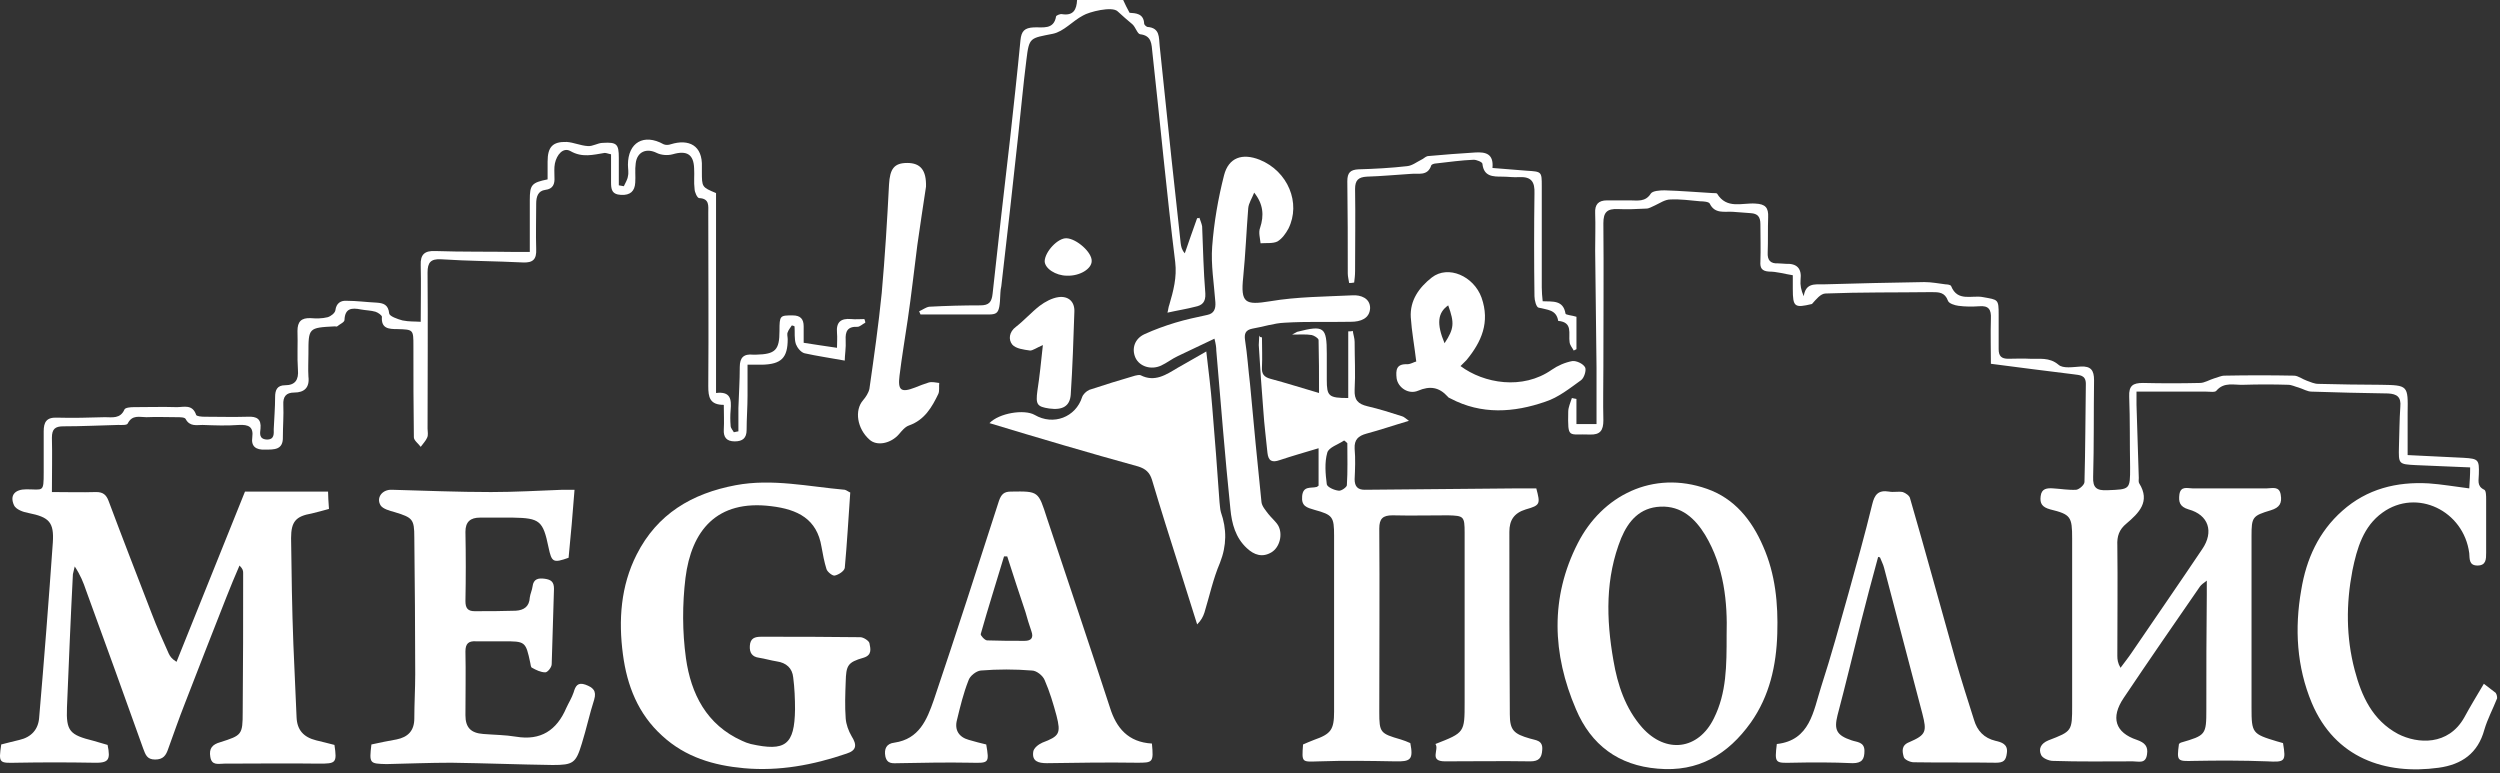 <?xml version="1.0" encoding="UTF-8"?> <svg xmlns="http://www.w3.org/2000/svg" width="291" height="90" viewBox="0 0 291 90" fill="none"><rect x="0" y="0" width="291" height="90" fill="#333333" stroke="none"/><path d="M290.662 81.289C290.184 82.511 289.546 83.68 289.174 84.955C288.43 87.665 286.571 88.993 283.861 89.365C277.645 90.215 271.801 88.249 269.091 81.821C267.338 77.623 267.072 73.16 267.869 68.644C268.453 65.085 269.888 61.897 272.651 59.453C275.52 56.903 278.973 56.052 282.692 56.265C284.233 56.371 285.721 56.637 287.421 56.849C287.474 55.999 287.527 55.309 287.527 54.405C285.349 54.299 283.277 54.246 281.205 54.14C279.186 54.033 279.186 54.033 279.239 51.961C279.292 50.421 279.292 48.88 279.398 47.339C279.505 46.223 279.026 45.851 277.964 45.798C274.988 45.745 272.013 45.692 269.091 45.586C268.56 45.586 268.082 45.267 267.55 45.108C267.125 45.001 266.753 44.789 266.328 44.789C264.628 44.736 262.875 44.736 261.175 44.789C260.059 44.842 258.89 44.417 257.987 45.479C257.827 45.692 257.243 45.586 256.818 45.586C254.161 45.586 251.505 45.586 248.689 45.586C248.689 46.17 248.689 46.648 248.689 47.126C248.795 49.942 248.848 52.811 248.955 55.627C248.955 55.84 248.902 56.105 249.008 56.265C250.336 58.39 248.955 59.718 247.52 60.94C246.67 61.631 246.404 62.428 246.458 63.491C246.511 67.794 246.458 72.098 246.458 76.348C246.458 76.773 246.511 77.198 246.829 77.73C247.254 77.145 247.733 76.561 248.158 75.923C250.867 71.938 253.63 67.954 256.34 63.916C257.721 61.897 257.084 59.931 254.746 59.293C253.683 58.975 253.577 58.39 253.683 57.54C253.843 56.531 254.64 56.849 255.224 56.849C258.093 56.849 260.962 56.849 263.831 56.849C264.469 56.849 265.319 56.531 265.478 57.593C265.638 58.55 265.372 59.081 264.309 59.4C262.184 60.037 262.078 60.197 262.078 62.375C262.078 69.069 262.078 75.764 262.078 82.405C262.078 85.327 262.184 85.433 265 86.284C265.266 86.337 265.478 86.443 265.744 86.496C266.116 88.674 265.956 88.728 263.884 88.621C261.068 88.515 258.199 88.515 255.383 88.568C253.418 88.621 253.364 88.621 253.63 86.602C253.683 86.549 253.736 86.496 253.843 86.443C256.765 85.593 256.818 85.54 256.818 82.564C256.818 78.102 256.818 73.638 256.871 69.176C256.871 68.751 256.871 68.326 256.871 67.582C256.446 67.9 256.234 68.06 256.074 68.272C253.099 72.576 250.124 76.879 247.201 81.236C245.661 83.521 246.192 85.274 248.742 86.124C249.645 86.443 250.07 86.868 249.911 87.824C249.752 88.94 248.955 88.621 248.264 88.621C245.182 88.621 242.048 88.674 238.966 88.568C238.488 88.568 237.744 88.249 237.585 87.877C237.266 87.187 237.532 86.549 238.435 86.177C241.198 85.115 241.198 85.115 241.198 82.086C241.198 75.604 241.198 69.176 241.198 62.694C241.198 60.143 241.038 59.878 238.647 59.293C237.691 59.028 237.425 58.603 237.532 57.753C237.638 56.849 238.275 56.796 239.019 56.849C239.923 56.903 240.773 57.062 241.676 57.009C242.048 56.956 242.632 56.424 242.632 56.105C242.738 52.28 242.738 48.508 242.792 44.682C242.792 43.62 242.048 43.673 241.357 43.567C238.222 43.195 235.088 42.77 231.74 42.345C231.74 40.698 231.687 38.891 231.74 37.085C231.794 36.022 231.475 35.544 230.359 35.65C229.562 35.703 228.765 35.703 227.968 35.597C227.543 35.544 226.852 35.332 226.746 35.013C226.374 34.003 225.684 34.003 224.834 34.003C220.742 34.056 216.598 34.003 212.507 34.163C211.923 34.163 211.392 34.853 210.913 35.385C208.894 35.863 208.682 35.757 208.682 33.631C208.682 33.1 208.682 32.569 208.682 32.038C207.672 31.878 206.822 31.613 205.919 31.613C205.069 31.559 204.857 31.187 204.91 30.444C204.963 29.009 204.91 27.521 204.91 26.087C204.91 25.237 204.591 24.865 203.794 24.812C203.103 24.759 202.359 24.706 201.669 24.652C200.712 24.599 199.597 24.918 199.012 23.696C198.906 23.483 198.268 23.43 197.896 23.43C196.728 23.324 195.612 23.165 194.443 23.218C193.805 23.218 193.221 23.643 192.637 23.909C192.265 24.068 191.946 24.28 191.627 24.28C190.511 24.334 189.396 24.387 188.333 24.334C187.058 24.28 186.633 24.706 186.633 25.981C186.686 31.559 186.633 37.138 186.633 42.717C186.633 44.789 186.58 46.861 186.633 48.933C186.633 50.102 186.261 50.633 185.039 50.58C182.542 50.474 182.489 51.164 182.542 47.923C182.542 47.392 182.807 46.861 182.967 46.33C183.126 46.383 183.286 46.383 183.498 46.436C183.498 46.914 183.498 47.392 183.498 47.817C183.498 48.295 183.498 48.773 183.498 49.358C184.242 49.358 184.88 49.358 185.836 49.358C185.836 47.127 185.836 45.001 185.836 42.823C185.783 38.254 185.73 33.738 185.677 29.169C185.677 27.734 185.73 26.246 185.677 24.812C185.623 23.802 186.048 23.324 187.058 23.324C187.961 23.324 188.811 23.324 189.714 23.324C190.618 23.324 191.521 23.537 192.158 22.527C192.371 22.208 193.221 22.155 193.752 22.155C195.612 22.208 197.471 22.368 199.331 22.474C199.49 22.474 199.809 22.474 199.862 22.527C200.978 24.387 202.784 23.59 204.325 23.696C205.494 23.749 205.866 24.174 205.813 25.29C205.76 26.671 205.813 28.053 205.76 29.381C205.707 30.284 206.079 30.709 206.982 30.656C207.301 30.656 207.619 30.709 207.885 30.709C209.16 30.656 209.745 31.241 209.585 32.569C209.532 33.153 209.638 33.791 209.957 34.481C210.17 32.941 211.232 33.1 212.189 33.1C216.12 32.994 220.052 32.888 223.983 32.834C224.834 32.834 225.63 32.994 226.481 33.1C226.693 33.1 227.065 33.153 227.118 33.313C227.862 35.172 229.562 34.322 230.837 34.588C232.591 34.907 232.644 34.8 232.644 36.66C232.644 37.988 232.644 39.316 232.644 40.645C232.644 41.442 232.962 41.76 233.759 41.76C234.609 41.76 235.46 41.707 236.257 41.76C237.372 41.813 238.541 41.548 239.604 42.451C240.135 42.929 241.304 42.717 242.207 42.664C243.376 42.61 243.748 43.089 243.748 44.258C243.695 48.03 243.748 51.802 243.642 55.521C243.588 56.796 244.067 57.115 245.289 57.062C247.945 56.956 247.945 57.009 247.945 54.405C247.892 51.643 247.945 48.933 247.839 46.17C247.786 44.895 248.264 44.576 249.433 44.576C251.664 44.629 253.843 44.629 256.074 44.576C256.605 44.576 257.19 44.204 257.721 44.045C258.146 43.939 258.518 43.726 258.943 43.726C261.653 43.673 264.362 43.673 267.019 43.726C267.497 43.726 268.028 44.151 268.507 44.311C268.932 44.47 269.41 44.682 269.835 44.682C272.279 44.736 274.723 44.789 277.114 44.789C280.301 44.842 280.302 44.842 280.248 48.083C280.248 49.677 280.248 51.271 280.248 52.971C282.48 53.077 284.605 53.183 286.783 53.29C288.484 53.396 288.59 53.502 288.537 55.202C288.537 55.893 288.271 56.584 289.174 57.009C289.387 57.115 289.387 57.753 289.387 58.124C289.387 60.197 289.387 62.269 289.387 64.341C289.387 65.085 289.387 65.828 288.377 65.828C287.368 65.828 287.474 65.031 287.421 64.394C286.783 59.453 281.311 56.796 277.326 59.665C275.095 61.259 274.351 63.809 273.82 66.413C273.076 70.291 273.076 74.17 274.085 77.995C274.882 81.024 276.157 83.84 279.133 85.433C281.417 86.602 284.977 86.815 286.837 83.521C287.527 82.246 288.271 81.024 289.121 79.589C289.599 79.961 290.077 80.333 290.503 80.652C290.662 80.917 290.662 81.13 290.662 81.289Z" fill="white"></path><path d="M130.738 0C130.95 0.478 131.163 0.903 131.481 1.488C132.172 1.541 133.128 1.541 133.182 2.763C133.182 2.869 133.394 3.082 133.553 3.135C135.041 3.241 134.882 4.357 134.988 5.366C135.466 9.776 135.891 14.133 136.369 18.543C136.741 21.783 137.06 25.024 137.432 28.318C137.485 28.69 137.538 29.062 137.91 29.487C138.388 28.106 138.866 26.724 139.345 25.396C139.451 25.396 139.557 25.396 139.61 25.343C139.717 25.662 139.876 26.034 139.929 26.353C140.035 28.956 140.088 31.559 140.301 34.163C140.354 35.172 139.929 35.544 139.132 35.703C138.123 35.969 137.06 36.129 135.891 36.394C135.997 36.022 135.997 35.757 136.104 35.491C136.582 33.844 137.007 32.303 136.794 30.497C135.785 22.368 135.041 14.239 134.138 6.11C134.032 5.154 134.085 4.144 132.703 3.985C132.385 3.932 132.172 3.135 131.8 2.816C131.216 2.338 130.684 1.86 130.1 1.328C129.462 0.691 126.753 1.381 126.062 1.806C124.84 2.444 123.831 3.666 122.555 3.932C119.899 4.463 119.793 4.304 119.474 6.96C119.102 9.882 118.836 12.857 118.518 15.78C117.88 21.624 117.242 27.468 116.552 33.313C116.499 33.578 116.445 33.844 116.445 34.11C116.339 37.032 116.127 36.554 113.789 36.607C111.557 36.607 109.379 36.607 107.148 36.607C107.095 36.501 107.041 36.341 106.988 36.235C107.36 36.075 107.785 35.757 108.157 35.703C110.123 35.597 112.142 35.544 114.108 35.544C115.117 35.544 115.436 35.172 115.542 34.163C116.18 28.212 116.871 22.209 117.561 16.258C117.986 12.379 118.411 8.554 118.783 4.675C118.889 3.613 119.261 3.241 120.324 3.188C121.333 3.135 122.662 3.507 122.927 1.913C122.927 1.806 123.406 1.594 123.618 1.647C124.946 1.86 125.318 1.116 125.371 0C127.178 0 128.984 0 130.738 0Z" fill="white"></path><path d="M48.971 37.457C48.971 35.119 49.024 32.994 48.971 30.869C48.918 29.593 49.449 29.168 50.671 29.221C53.806 29.328 56.941 29.275 60.075 29.328C60.554 29.328 61.032 29.328 61.669 29.328C61.669 27.203 61.669 25.237 61.669 23.271C61.669 21.518 61.882 21.252 63.741 20.88C63.741 20.189 63.741 19.499 63.741 18.808C63.741 17.108 64.326 16.47 65.973 16.523C66.77 16.576 67.567 16.948 68.417 17.002C69.001 17.055 69.586 16.63 70.17 16.63C71.817 16.523 72.03 16.789 72.03 18.383C72.03 19.446 72.03 20.508 72.03 21.571C72.242 21.624 72.402 21.624 72.614 21.677C72.774 21.305 73.039 20.933 73.092 20.508C73.199 20.083 73.092 19.605 73.092 19.18C73.092 16.576 74.952 15.514 77.237 16.789C77.449 16.895 77.821 16.895 78.087 16.789C80.159 16.151 81.806 16.895 81.699 19.446C81.699 19.605 81.699 19.817 81.699 19.977C81.699 21.783 81.699 21.783 83.347 22.474C83.347 26.299 83.347 30.231 83.347 34.109C83.347 37.935 83.347 41.813 83.347 45.745C85.047 45.532 85.153 46.489 85.047 47.711C84.993 48.348 84.993 48.933 85.047 49.57C85.047 49.836 85.312 50.102 85.419 50.314C85.578 50.261 85.737 50.261 85.95 50.208C85.95 49.305 85.95 48.402 85.95 47.498C86.003 45.904 86.109 44.31 86.109 42.717C86.109 41.601 86.587 41.176 87.65 41.282C87.756 41.282 87.916 41.282 88.022 41.282C90.253 41.229 90.732 40.751 90.732 38.519C90.732 36.713 90.785 36.713 92.272 36.713C93.176 36.713 93.547 37.138 93.547 37.988C93.547 38.626 93.547 39.263 93.547 39.901C94.876 40.113 95.992 40.273 97.426 40.485C97.426 39.901 97.479 39.316 97.426 38.732C97.32 37.51 97.851 37.032 99.073 37.138C99.604 37.191 100.083 37.138 100.614 37.138C100.667 37.297 100.72 37.404 100.72 37.563C100.401 37.722 100.083 38.041 99.817 38.041C98.648 37.988 98.382 38.572 98.436 39.582C98.489 40.485 98.329 41.335 98.329 41.973C96.576 41.654 95.088 41.441 93.654 41.123C93.229 41.017 92.804 40.485 92.644 40.06C92.432 39.423 92.538 38.679 92.485 37.988C92.379 37.935 92.272 37.882 92.166 37.882C92.007 38.147 91.794 38.36 91.688 38.679C91.582 38.891 91.688 39.21 91.688 39.476C91.688 41.654 90.944 42.398 88.713 42.451C88.234 42.451 87.756 42.451 87.013 42.451C87.013 43.726 87.013 44.895 87.013 46.064C87.013 47.392 86.906 48.72 86.906 50.049C86.906 51.005 86.428 51.377 85.525 51.377C84.569 51.377 84.197 50.899 84.25 49.995C84.303 49.092 84.25 48.136 84.25 47.126C82.603 47.126 82.443 46.223 82.443 44.948C82.496 38.201 82.443 31.506 82.443 24.759C82.443 23.962 82.603 23.112 81.381 23.058C81.168 23.058 80.849 22.368 80.849 21.996C80.743 21.199 80.849 20.402 80.796 19.605C80.743 17.958 79.946 17.48 78.299 17.958C77.715 18.117 76.971 18.064 76.439 17.799C75.271 17.214 74.155 17.639 73.996 19.02C73.889 19.764 73.996 20.508 73.942 21.252C73.889 22.262 73.358 22.74 72.295 22.686C71.18 22.633 71.126 21.996 71.126 21.199C71.126 20.136 71.126 19.074 71.126 17.958C70.808 17.905 70.595 17.799 70.383 17.799C69.054 18.011 67.779 18.383 66.398 17.586C65.548 17.108 64.804 18.011 64.591 19.02C64.485 19.552 64.538 20.083 64.538 20.614C64.591 21.411 64.379 21.996 63.476 22.102C62.626 22.208 62.413 22.899 62.413 23.696C62.413 25.449 62.36 27.256 62.413 29.009C62.466 30.178 62.041 30.603 60.872 30.55C57.685 30.39 54.497 30.39 51.309 30.178C50.14 30.125 49.768 30.55 49.768 31.719C49.821 37.776 49.768 43.832 49.768 49.889C49.768 50.261 49.874 50.633 49.715 50.952C49.556 51.324 49.237 51.642 48.971 52.014C48.706 51.642 48.174 51.271 48.174 50.899C48.121 47.339 48.121 43.832 48.121 40.273C48.121 38.36 48.121 38.36 46.262 38.307C45.252 38.307 44.349 38.254 44.455 36.872C44.455 36.713 44.03 36.394 43.711 36.288C43.18 36.129 42.596 36.129 42.011 36.022C40.949 35.81 40.152 35.863 40.098 37.244C40.098 37.51 39.567 37.722 39.248 37.988C39.195 38.041 39.089 37.988 38.983 37.988C35.901 38.147 35.901 38.147 35.901 41.176C35.901 42.079 35.848 42.929 35.901 43.832C36.06 45.108 35.423 45.692 34.254 45.692C33.298 45.692 32.926 46.17 32.979 47.126C33.032 48.348 32.926 49.624 32.926 50.846C32.979 52.386 31.916 52.333 30.854 52.333C29.791 52.386 29.207 51.961 29.366 50.899C29.526 49.677 28.941 49.411 27.825 49.464C26.391 49.57 25.009 49.517 23.575 49.464C22.884 49.464 22.087 49.677 21.609 48.773C21.503 48.561 20.971 48.561 20.6 48.561C19.431 48.561 18.209 48.508 17.04 48.561C16.243 48.561 15.393 48.242 14.862 49.305C14.755 49.517 14.118 49.464 13.746 49.464C11.621 49.517 9.495 49.624 7.37 49.624C6.414 49.624 6.042 49.942 6.042 50.952C6.095 52.918 6.042 54.937 6.042 57.274C7.848 57.274 9.495 57.328 11.196 57.274C11.992 57.274 12.364 57.593 12.63 58.284C14.277 62.694 15.977 67.05 17.677 71.46C18.262 73.001 18.953 74.542 19.643 76.082C19.803 76.401 19.962 76.667 20.547 77.039C23.15 70.557 25.753 64.075 28.516 57.221C31.385 57.221 34.679 57.221 38.186 57.221C38.186 57.752 38.239 58.443 38.292 59.24C37.548 59.453 36.911 59.612 36.273 59.771C34.467 60.09 33.882 60.675 33.882 62.641C33.935 66.731 33.989 70.876 34.148 74.967C34.254 77.783 34.413 80.652 34.52 83.468C34.573 84.955 35.317 85.805 36.804 86.177C37.548 86.337 38.239 86.549 38.93 86.709C39.248 88.834 39.089 88.887 37.123 88.887C33.457 88.834 29.791 88.887 26.125 88.887C25.434 88.887 24.637 89.153 24.478 88.09C24.319 87.133 24.691 86.655 25.647 86.39C28.144 85.593 28.25 85.54 28.25 82.883C28.303 77.464 28.303 72.098 28.303 66.678C28.303 66.413 28.25 66.2 27.878 65.828C27.347 67.05 26.816 68.325 26.338 69.547C24.691 73.692 23.097 77.836 21.503 81.927C20.812 83.68 20.228 85.38 19.59 87.133C19.325 87.93 19.006 88.409 18.049 88.409C17.093 88.409 16.934 87.824 16.668 87.133C14.49 81.024 12.258 74.86 10.027 68.751C9.708 67.794 9.336 66.891 8.698 65.935C8.645 66.253 8.539 66.519 8.486 66.838C8.22 71.991 8.008 77.198 7.795 82.352C7.689 85.115 8.114 85.54 10.877 86.23C11.408 86.39 11.992 86.549 12.524 86.709C12.896 88.515 12.63 88.834 10.824 88.781C7.848 88.728 4.873 88.728 1.951 88.781C-0.121 88.834 -0.174 88.834 0.144 86.655C0.835 86.496 1.526 86.284 2.27 86.124C3.651 85.805 4.448 84.902 4.554 83.574C5.139 76.773 5.67 69.972 6.148 63.172C6.308 60.781 5.723 60.197 3.332 59.718C2.695 59.612 1.845 59.293 1.632 58.815C1.101 57.646 1.738 56.956 3.067 56.956C5.032 56.956 5.086 57.381 5.086 54.99C5.086 53.396 5.086 51.802 5.086 50.208C5.086 49.145 5.404 48.561 6.626 48.614C8.486 48.667 10.345 48.614 12.205 48.561C13.055 48.561 14.011 48.773 14.49 47.658C14.596 47.445 15.18 47.392 15.552 47.392C17.252 47.392 18.899 47.339 20.6 47.392C21.397 47.392 22.406 47.02 22.831 48.295C22.884 48.455 23.469 48.508 23.787 48.508C25.488 48.508 27.135 48.561 28.835 48.508C29.897 48.455 30.429 48.773 30.323 49.889C30.269 50.42 30.11 51.111 31.066 51.164C31.97 51.164 31.863 50.474 31.863 49.942C31.916 48.72 32.023 47.445 32.023 46.223C32.023 45.426 32.235 44.842 33.191 44.842C34.36 44.842 34.785 44.204 34.679 43.035C34.573 41.548 34.679 40.007 34.626 38.519C34.626 37.457 35.051 36.979 36.167 37.032C36.804 37.085 37.495 37.085 38.133 36.925C38.505 36.819 38.983 36.447 39.036 36.129C39.142 35.278 39.673 34.96 40.364 35.013C41.533 35.013 42.649 35.172 43.818 35.225C44.614 35.278 45.199 35.438 45.305 36.5C45.358 36.819 46.262 37.138 46.846 37.297C47.643 37.457 48.227 37.404 48.971 37.457Z" fill="white"></path><path d="M146.893 39.263C146.893 40.432 146.947 41.601 146.893 42.717C146.84 43.514 147.106 43.886 147.903 44.098C149.709 44.576 151.516 45.161 153.535 45.745C153.535 43.567 153.535 41.601 153.482 39.582C153.482 39.37 152.95 39.051 152.685 38.998C152.047 38.891 151.356 38.944 150.4 38.944C150.772 38.732 150.878 38.679 150.984 38.626C154.119 37.829 154.438 38.041 154.438 41.176C154.438 42.185 154.438 43.195 154.438 44.204C154.438 46.117 154.65 46.33 156.935 46.33C156.935 43.779 156.935 41.176 156.935 38.572C157.094 38.572 157.307 38.572 157.466 38.519C157.519 38.944 157.679 39.37 157.679 39.794C157.679 41.654 157.785 43.514 157.679 45.373C157.626 46.542 158.051 47.02 159.166 47.286C160.548 47.605 161.876 48.03 163.204 48.455C163.417 48.508 163.629 48.72 164.001 48.986C162.195 49.517 160.654 50.049 159.06 50.474C158.104 50.739 157.626 51.164 157.679 52.227C157.785 53.396 157.732 54.618 157.679 55.787C157.679 56.637 158.051 57.009 158.848 57.009C164.745 56.956 170.643 56.902 176.487 56.849C177.284 56.849 178.081 56.849 178.825 56.849C179.303 58.656 179.303 58.815 177.603 59.293C176.221 59.718 175.69 60.568 175.69 61.897C175.69 68.963 175.69 76.082 175.743 83.149C175.743 85.008 176.221 85.433 178.081 85.965C178.718 86.177 179.622 86.124 179.515 87.293C179.462 88.249 179.09 88.621 178.134 88.621C174.84 88.568 171.493 88.621 168.199 88.621C166.286 88.621 167.561 87.24 167.083 86.602C170.483 85.274 170.483 85.274 170.483 81.767C170.483 75.179 170.483 68.591 170.483 62.003C170.483 60.09 170.377 60.037 168.571 59.984C166.392 59.984 164.214 60.037 162.089 59.984C160.973 59.984 160.548 60.356 160.548 61.525C160.601 68.644 160.548 75.764 160.548 82.883C160.548 85.274 160.654 85.38 163.045 86.071C163.417 86.177 163.789 86.337 164.161 86.496C164.533 88.409 164.214 88.674 162.354 88.621C159.432 88.568 156.51 88.515 153.588 88.621C151.516 88.674 151.516 88.834 151.675 86.655C152.047 86.496 152.525 86.284 152.95 86.124C154.916 85.433 155.288 84.955 155.288 82.83C155.288 76.029 155.288 69.175 155.288 62.375C155.288 60.143 155.129 59.931 153.003 59.346C152.1 59.081 151.463 58.921 151.569 57.752C151.675 56.531 152.578 56.849 153.216 56.69C153.322 56.69 153.375 56.584 153.482 56.531C153.482 55.202 153.482 53.768 153.482 52.174C151.888 52.652 150.4 53.077 148.965 53.555C148.062 53.874 147.637 53.661 147.531 52.705C147.372 51.058 147.159 49.464 147.053 47.817C146.84 45.267 146.681 42.717 146.521 40.166C146.521 39.794 146.575 39.423 146.575 39.051C146.628 39.263 146.787 39.263 146.893 39.263ZM156.829 51.589C156.723 51.483 156.616 51.377 156.457 51.271C155.766 51.749 154.65 52.068 154.491 52.705C154.172 53.821 154.279 55.149 154.438 56.371C154.491 56.69 155.288 57.062 155.819 57.115C156.138 57.168 156.776 56.69 156.776 56.477C156.882 54.83 156.829 53.236 156.829 51.589Z" fill="white"></path><path d="M98.97 57.327C98.758 60.303 98.598 63.225 98.333 66.094C98.279 66.466 97.642 66.891 97.164 66.997C96.898 67.05 96.314 66.572 96.207 66.253C95.942 65.403 95.782 64.553 95.623 63.65C95.092 60.409 92.86 59.293 89.779 58.921C83.403 58.124 80.481 61.79 79.79 67.263C79.418 70.344 79.418 73.532 79.843 76.614C80.428 80.758 82.234 84.371 86.378 86.23C86.697 86.39 87.016 86.496 87.388 86.602C91.426 87.505 92.488 86.708 92.541 82.564C92.541 81.342 92.488 80.067 92.329 78.845C92.223 77.783 91.532 77.145 90.416 76.986C89.725 76.879 89.035 76.667 88.344 76.561C87.547 76.454 87.228 75.976 87.281 75.179C87.335 74.276 87.866 74.117 88.61 74.117C92.435 74.117 96.314 74.117 100.139 74.17C100.511 74.17 101.148 74.595 101.202 74.86C101.308 75.445 101.574 76.242 100.511 76.561C98.651 77.092 98.492 77.464 98.439 79.376C98.386 80.811 98.333 82.192 98.439 83.627C98.492 84.318 98.758 85.061 99.129 85.699C99.767 86.709 99.714 87.346 98.545 87.718C94.667 89.046 90.682 89.79 86.591 89.418C83.084 89.099 79.79 88.143 77.081 85.646C74.265 83.096 72.989 79.802 72.511 76.189C71.98 72.204 72.246 68.219 74.105 64.553C76.496 59.825 80.534 57.434 85.634 56.477C89.885 55.68 94.082 56.637 98.333 57.009C98.545 57.062 98.811 57.274 98.97 57.327Z" fill="white"></path><path d="M43.232 86.656C44.241 86.443 45.198 86.231 46.154 86.071C47.482 85.806 48.226 85.062 48.226 83.627C48.226 81.927 48.332 80.174 48.332 78.474C48.332 73.161 48.279 67.847 48.226 62.535C48.226 60.409 48.014 60.25 45.941 59.612C45.357 59.453 44.56 59.24 44.294 58.815C43.763 57.912 44.507 56.956 45.623 57.009C49.448 57.115 53.327 57.275 57.152 57.275C59.915 57.275 62.731 57.115 65.493 57.009C65.918 57.009 66.344 57.009 66.875 57.009C66.662 59.719 66.45 62.322 66.184 64.925C64.378 65.563 64.218 65.457 63.846 63.703C63.209 60.622 62.837 60.303 59.702 60.25C58.427 60.25 57.152 60.25 55.877 60.25C54.761 60.25 54.177 60.728 54.177 61.897C54.23 64.607 54.23 67.316 54.177 69.973C54.177 70.77 54.442 71.142 55.239 71.142C56.833 71.142 58.427 71.142 60.021 71.088C60.977 71.035 61.615 70.61 61.668 69.548C61.721 69.123 61.934 68.698 61.987 68.273C62.093 67.369 62.678 67.263 63.421 67.369C64.165 67.476 64.484 67.741 64.484 68.538C64.378 71.46 64.325 74.383 64.218 77.305C64.218 77.677 63.74 78.261 63.474 78.261C62.943 78.261 62.412 77.995 61.934 77.73C61.774 77.677 61.774 77.358 61.721 77.145C61.19 74.648 61.137 74.648 58.586 74.648C57.524 74.648 56.461 74.648 55.399 74.648C54.548 74.595 54.177 74.914 54.177 75.817C54.23 78.314 54.177 80.758 54.177 83.255C54.177 84.69 54.814 85.327 56.249 85.434C57.524 85.54 58.799 85.54 60.074 85.752C62.943 86.231 64.803 85.009 65.918 82.405C66.184 81.821 66.556 81.236 66.769 80.599C66.981 79.855 67.247 79.377 68.15 79.696C69 80.014 69.478 80.386 69.159 81.449C68.628 83.096 68.256 84.849 67.725 86.549C67.034 88.834 66.715 89.046 64.325 89.046C60.393 88.993 56.461 88.834 52.53 88.781C50.032 88.781 47.482 88.887 44.985 88.94C43.019 88.887 42.966 88.887 43.232 86.656Z" fill="white"></path><path d="M206.876 73.744C206.77 77.463 205.973 81.023 203.795 84.105C201.138 87.824 197.685 89.896 192.956 89.471C188.387 89.099 185.199 86.708 183.446 82.564C180.683 76.135 180.418 69.547 183.658 63.224C186.474 57.699 192.372 54.67 198.694 56.902C201.882 58.018 203.901 60.515 205.229 63.596C206.664 66.837 206.983 70.291 206.876 73.744ZM200.979 73.904C201.085 70.184 200.713 65.987 198.482 62.268C197.313 60.355 195.719 58.868 193.275 58.974C190.884 59.08 189.556 60.621 188.706 62.64C186.846 67.262 186.953 72.044 187.803 76.879C188.281 79.695 189.184 82.458 191.15 84.689C193.913 87.771 197.685 87.293 199.491 83.626C200.979 80.651 200.979 77.516 200.979 73.904Z" fill="white"></path><path d="M134.083 86.549C134.296 88.781 134.189 88.781 132.33 88.781C128.823 88.728 125.37 88.781 121.863 88.834C120.854 88.834 120.11 88.621 120.269 87.506C120.322 87.081 120.854 86.656 121.332 86.443C123.298 85.699 123.51 85.38 122.979 83.308C122.607 81.927 122.182 80.493 121.597 79.164C121.385 78.633 120.641 78.049 120.11 78.049C118.144 77.889 116.125 77.889 114.159 78.049C113.628 78.102 112.884 78.686 112.725 79.217C112.14 80.705 111.768 82.246 111.396 83.787C111.078 84.956 111.609 85.806 112.778 86.124C113.468 86.337 114.159 86.496 114.797 86.656C115.169 88.834 115.116 88.834 112.99 88.781C110.228 88.728 107.412 88.781 104.649 88.834C103.958 88.834 103.267 88.993 103.055 88.037C102.896 87.187 103.161 86.549 104.118 86.443C106.987 86.018 107.89 83.787 108.687 81.502C111.29 73.798 113.787 66.041 116.284 58.284C116.55 57.54 116.869 57.221 117.666 57.221C120.907 57.168 120.854 57.168 121.863 60.303C124.307 67.635 126.804 75.02 129.195 82.352C129.939 84.743 131.32 86.39 134.083 86.549ZM117.241 64.766C117.134 64.766 116.975 64.766 116.869 64.766C115.966 67.794 115.009 70.77 114.159 73.798C114.106 73.957 114.637 74.542 114.903 74.542C116.338 74.595 117.825 74.595 119.26 74.595C120.057 74.595 120.322 74.223 120.057 73.479C119.791 72.736 119.578 71.992 119.366 71.248C118.622 69.07 117.931 66.891 117.241 64.766Z" fill="white"></path><path d="M115.174 49.252C116.29 48.083 119.212 47.605 120.434 48.295C122.612 49.57 125.215 48.561 125.959 46.223C126.066 45.904 126.437 45.532 126.809 45.373C128.563 44.789 130.316 44.257 132.122 43.726C132.335 43.673 132.601 43.62 132.76 43.673C134.407 44.523 135.735 43.62 137.063 42.823C138.073 42.238 139.136 41.654 140.411 40.91C140.676 43.195 140.942 45.267 141.101 47.339C141.42 51.058 141.686 54.724 141.951 58.443C142.005 58.815 142.005 59.24 142.111 59.612C142.802 61.578 142.802 63.49 142.005 65.51C141.208 67.369 140.783 69.388 140.198 71.301C140.039 71.779 139.826 72.204 139.348 72.682C138.657 70.451 137.914 68.166 137.223 65.934C136.16 62.587 135.098 59.24 134.088 55.84C133.823 54.99 133.344 54.565 132.494 54.299C126.703 52.705 120.965 51.005 115.174 49.252Z" fill="white"></path><path d="M141.363 39.422C139.822 40.166 138.441 40.804 137.113 41.441C136.422 41.76 135.838 42.238 135.147 42.557C133.978 43.088 132.65 42.663 132.172 41.654C131.694 40.591 132.065 39.422 133.234 38.891C134.403 38.36 135.572 37.935 136.794 37.563C138.016 37.191 139.291 36.925 140.513 36.66C141.31 36.5 141.523 35.969 141.469 35.172C141.31 32.994 140.938 30.815 141.098 28.69C141.31 25.874 141.788 23.111 142.479 20.402C143.01 18.33 144.604 17.798 146.623 18.595C149.917 19.924 151.458 23.643 149.97 26.618C149.652 27.202 149.226 27.787 148.695 28.106C148.164 28.371 147.367 28.265 146.729 28.318C146.676 27.734 146.464 27.043 146.676 26.512C147.154 25.077 147.048 23.749 145.986 22.421C145.72 23.111 145.348 23.643 145.295 24.227C145.082 26.884 144.976 29.593 144.71 32.25C144.392 35.278 144.923 35.544 147.845 35.066C150.98 34.534 154.221 34.534 157.462 34.375C158.365 34.322 159.481 34.694 159.481 35.863C159.428 37.085 158.365 37.456 157.249 37.456C154.699 37.51 152.149 37.403 149.545 37.563C148.27 37.616 147.048 38.041 145.773 38.254C144.976 38.413 144.817 38.838 144.923 39.582C145.189 41.282 145.295 42.982 145.507 44.735C145.932 49.305 146.357 53.874 146.836 58.443C146.889 58.921 147.314 59.399 147.633 59.824C148.004 60.303 148.536 60.728 148.801 61.206C149.333 62.215 148.961 63.703 148.005 64.287C146.942 64.925 145.986 64.606 145.135 63.809C143.807 62.587 143.382 60.94 143.223 59.293C142.585 53.13 142.107 46.967 141.576 40.804C141.576 40.432 141.523 40.06 141.363 39.422Z" fill="white"></path><path d="M218.616 64.82C217.925 67.37 217.234 69.92 216.597 72.47C215.694 76.083 214.843 79.643 213.887 83.256C213.462 84.956 213.781 85.593 215.534 86.178C216.119 86.39 217.022 86.337 217.022 87.4C217.022 88.356 216.756 88.834 215.64 88.834C213.303 88.728 210.965 88.728 208.627 88.781C206.608 88.834 206.555 88.834 206.821 86.603C210.699 86.178 211.071 82.778 211.974 79.962C213.143 76.349 214.153 72.683 215.162 69.07C216.119 65.617 217.075 62.216 217.925 58.709C218.191 57.594 218.616 57.009 219.891 57.222C220.422 57.328 220.953 57.169 221.485 57.275C221.804 57.381 222.282 57.7 222.335 58.019C224.141 64.235 225.841 70.504 227.595 76.721C228.285 79.112 229.029 81.449 229.773 83.787C230.145 85.062 230.942 85.912 232.27 86.231C232.961 86.39 233.758 86.603 233.598 87.665C233.492 88.516 233.227 88.781 232.323 88.781C229.135 88.728 225.948 88.781 222.76 88.728C222.335 88.728 221.644 88.409 221.591 88.091C221.432 87.506 221.272 86.762 222.229 86.39C224.194 85.54 224.301 85.168 223.769 83.096C222.282 77.411 220.794 71.78 219.306 66.095C219.2 65.67 218.988 65.298 218.828 64.873C218.828 64.873 218.722 64.873 218.616 64.82Z" fill="white"></path><path d="M170.006 42.61C172.715 44.629 177.231 45.426 180.632 43.035C181.322 42.557 182.172 42.185 183.023 42.026C183.501 41.972 184.298 42.344 184.51 42.769C184.67 43.088 184.404 43.991 184.032 44.257C182.704 45.213 181.375 46.276 179.888 46.754C176.222 48.029 172.45 48.295 168.837 46.382C168.73 46.329 168.571 46.276 168.518 46.17C167.509 45.054 166.446 44.895 165.065 45.479C163.949 45.957 162.727 45.107 162.567 44.044C162.461 43.088 162.514 42.344 163.789 42.397C164.214 42.397 164.586 42.132 164.852 42.079C164.639 40.272 164.321 38.572 164.214 36.925C164.108 34.959 165.171 33.472 166.658 32.303C168.571 30.815 171.546 32.143 172.45 34.64C173.459 37.51 172.45 39.794 170.696 41.919C170.484 42.132 170.271 42.344 170.006 42.61ZM168.146 39.953C169.262 38.253 169.315 37.616 168.571 35.544C167.349 36.394 167.19 37.669 168.146 39.953Z" fill="white"></path><path d="M107.787 21.73C107.468 23.909 107.096 26.194 106.777 28.531C106.405 31.4 106.087 34.322 105.662 37.191C105.343 39.37 104.971 41.548 104.705 43.727C104.493 45.427 104.865 45.745 106.512 45.108C107.043 44.895 107.574 44.683 108.106 44.523C108.477 44.417 108.903 44.523 109.328 44.577C109.274 45.002 109.381 45.48 109.221 45.852C108.477 47.392 107.627 48.88 105.821 49.518C105.343 49.677 104.971 50.155 104.652 50.527C103.696 51.643 102.049 51.962 101.199 51.165C99.764 49.89 99.445 47.764 100.455 46.596C100.774 46.224 101.092 45.745 101.199 45.267C101.73 41.548 102.261 37.829 102.633 34.11C103.005 29.913 103.271 25.662 103.483 21.465C103.59 19.659 104.068 18.968 105.608 18.968C107.149 18.968 107.84 19.818 107.787 21.73Z" fill="white"></path><path d="M121.391 40.166C120.647 40.485 120.222 40.803 119.904 40.803C119.16 40.697 118.256 40.591 117.831 40.113C117.353 39.528 117.46 38.625 118.256 38.041C119.213 37.297 120.063 36.34 121.019 35.597C121.657 35.118 122.454 34.693 123.198 34.587C124.366 34.428 125.11 35.118 125.057 36.287C124.951 39.528 124.845 42.716 124.632 45.957C124.526 47.285 123.676 47.764 122.135 47.551C120.7 47.339 120.541 47.073 120.754 45.479C121.019 43.779 121.179 42.132 121.391 40.166Z" fill="white"></path><path d="M157.041 32.941C156.988 32.569 156.881 32.197 156.881 31.825C156.881 28.265 156.881 24.652 156.828 21.093C156.828 20.083 157.2 19.765 158.103 19.711C160.016 19.658 161.929 19.552 163.788 19.34C164.373 19.286 164.904 18.861 165.435 18.596C165.701 18.489 165.913 18.224 166.179 18.171C168.039 18.011 169.898 17.852 171.758 17.746C172.873 17.692 173.883 17.852 173.724 19.552C175.105 19.658 176.38 19.765 177.708 19.871C179.462 19.977 179.462 19.977 179.462 21.677C179.462 25.609 179.462 29.54 179.462 33.472C179.462 34.003 179.515 34.535 179.568 35.066C180.737 35.119 181.959 34.907 182.224 36.501C182.224 36.66 183.021 36.713 183.5 36.873C183.5 38.094 183.5 39.37 183.5 40.645C183.393 40.698 183.287 40.751 183.181 40.804C183.021 40.485 182.756 40.22 182.703 39.848C182.543 38.838 183.128 37.51 181.374 37.351C181.162 36.022 180.099 36.075 179.09 35.81C178.824 35.757 178.612 34.96 178.612 34.482C178.558 30.497 178.558 26.512 178.612 22.527C178.665 21.146 178.24 20.561 176.858 20.614C176.221 20.668 175.53 20.561 174.892 20.561C173.777 20.561 172.714 20.561 172.555 19.074C172.555 18.861 171.864 18.596 171.545 18.596C170.111 18.649 168.623 18.861 167.189 19.021C166.976 19.021 166.657 19.127 166.604 19.233C166.179 20.561 165.063 20.136 164.16 20.243C162.46 20.349 160.813 20.508 159.113 20.561C158.103 20.614 157.731 20.986 157.731 21.996C157.784 25.184 157.731 28.372 157.731 31.559C157.731 32.038 157.678 32.463 157.625 32.888C157.359 32.941 157.2 32.941 157.041 32.941Z" fill="white"></path><path d="M124.203 32.09C122.875 32.09 121.6 31.24 121.6 30.39C121.653 29.274 123.14 27.681 124.15 27.734C125.319 27.787 127.125 29.381 127.072 30.39C127.072 31.293 125.691 32.144 124.203 32.09Z" fill="white"></path></svg> 